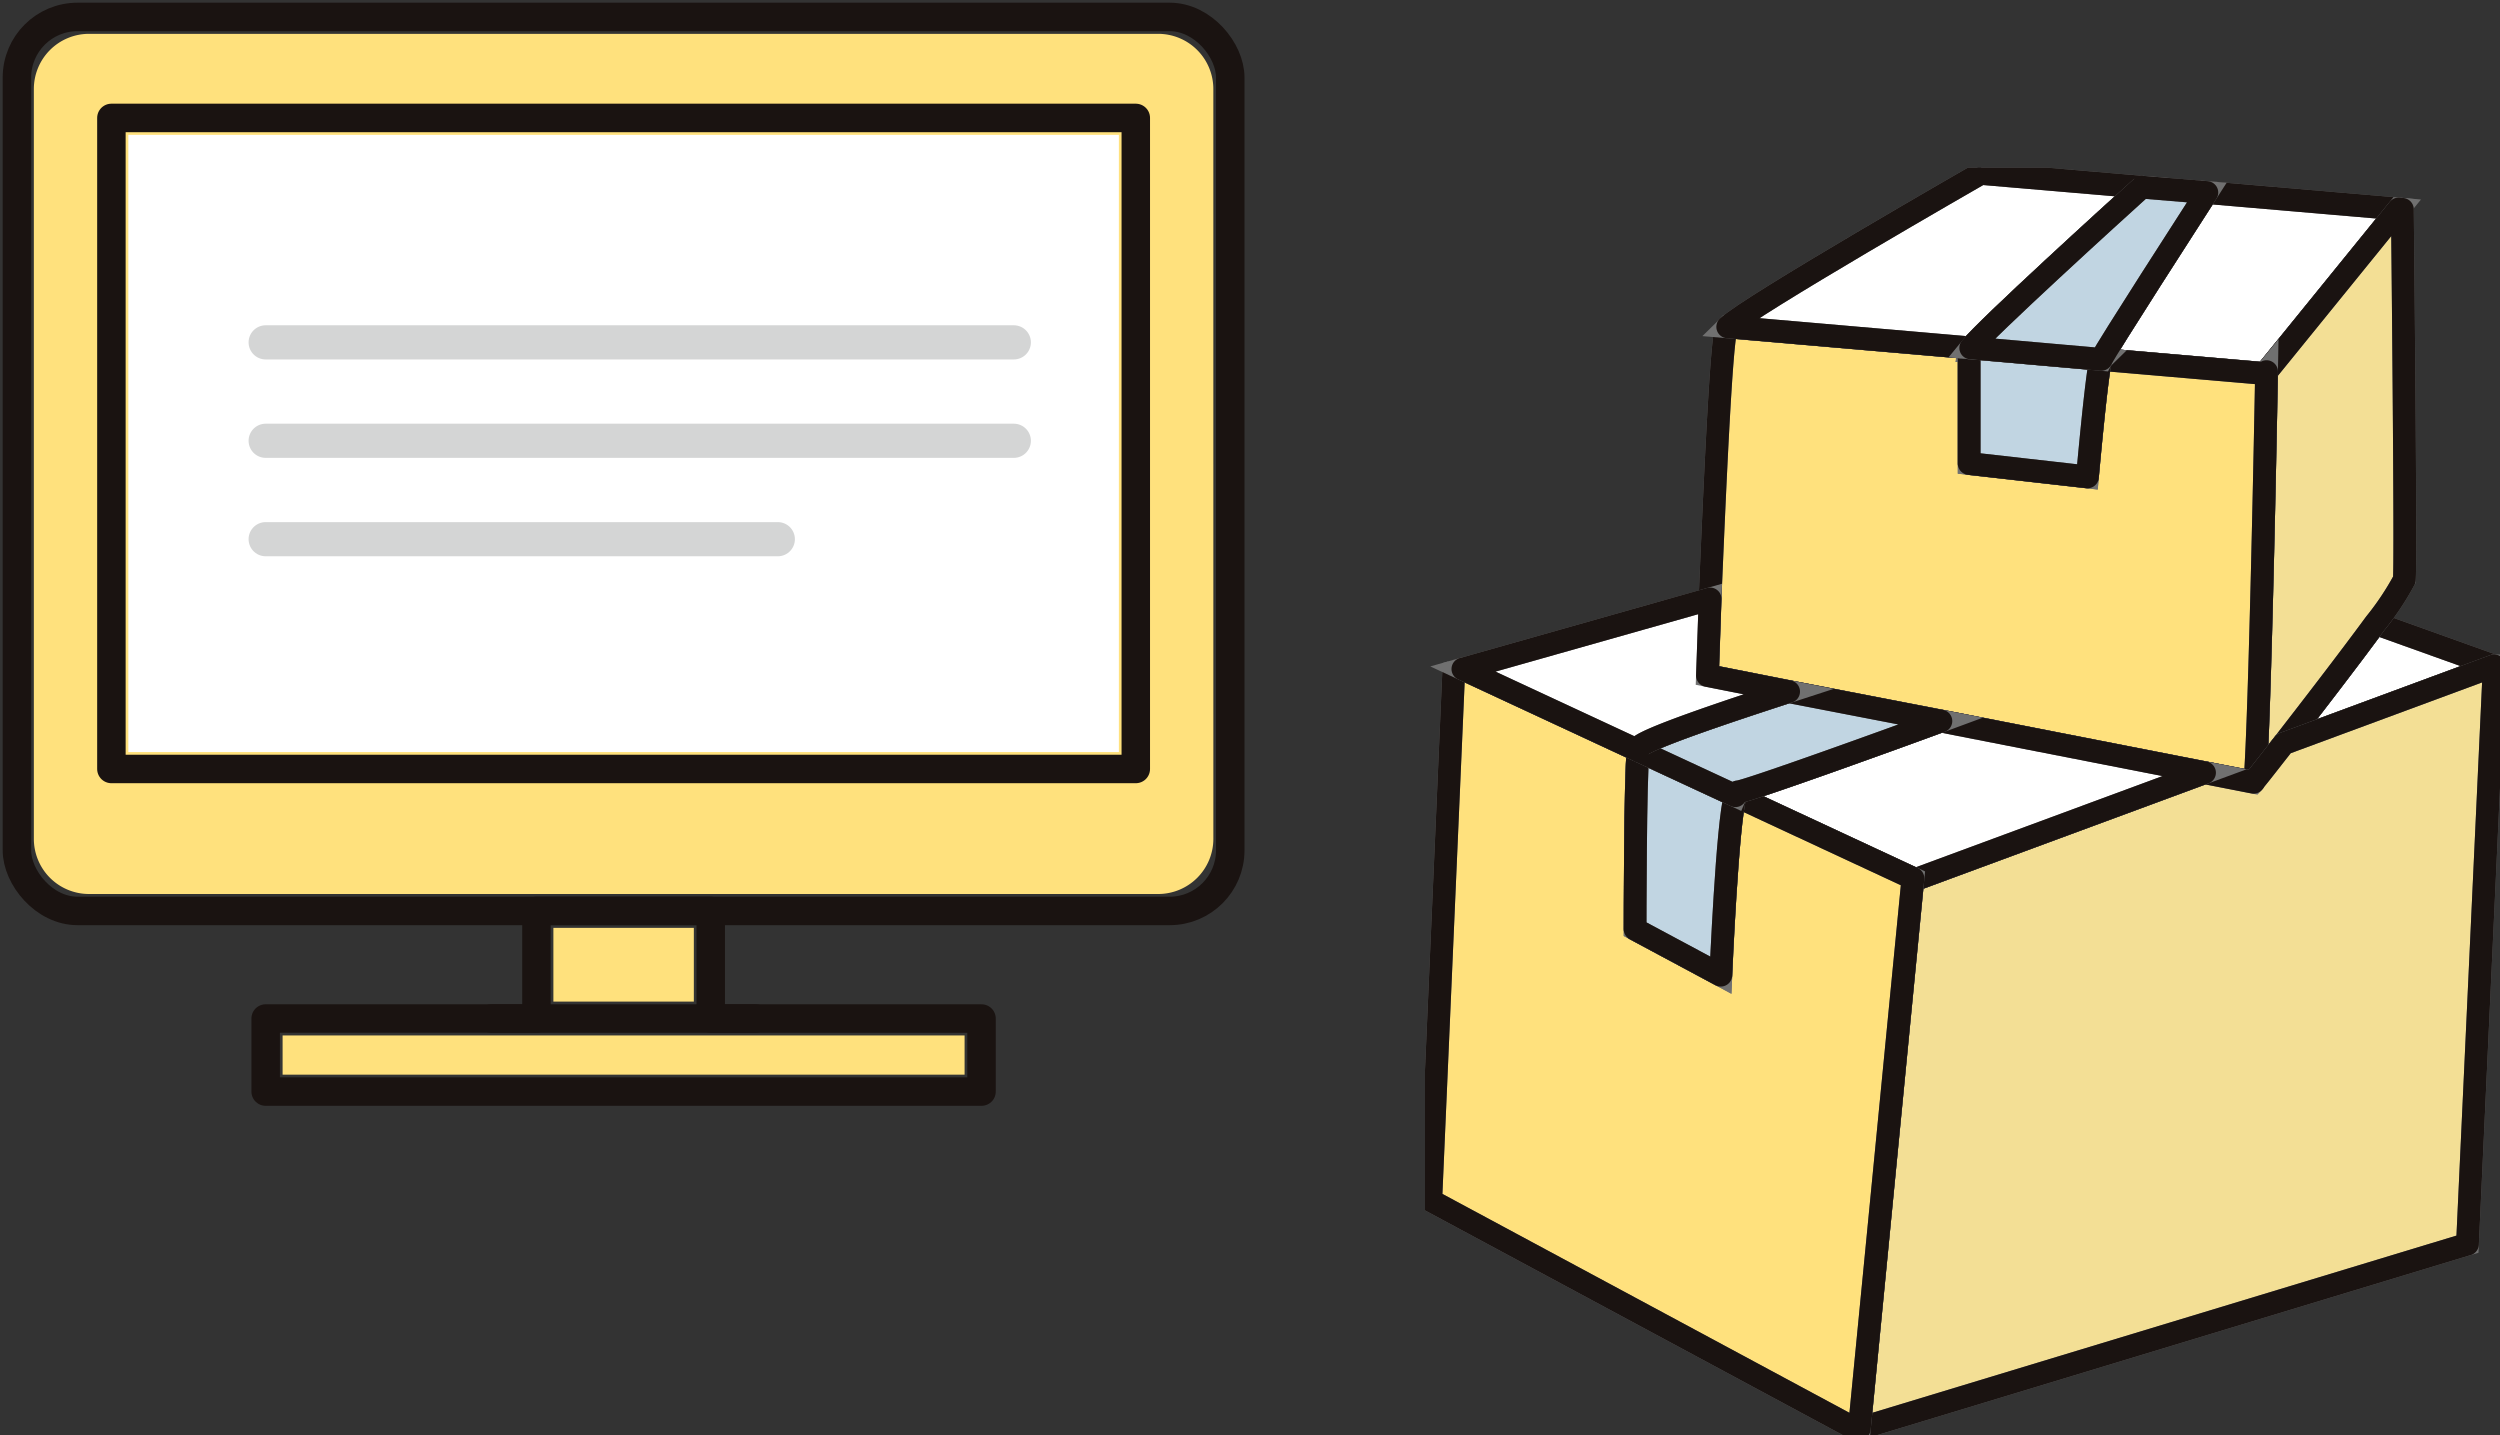 <svg xmlns="http://www.w3.org/2000/svg" width="219.453" height="125.979"><rect width="100%" height="100%" fill="#333333" stroke="none"/><defs><clipPath id="a"><path data-name="長方形 487" fill="none" stroke="#707070" stroke-width="2" d="M0 0h94.366v111.262H0z"/></clipPath><clipPath id="b"><path data-name="長方形 495" fill="none" d="M0 0h109.481v97.305H0z"/></clipPath></defs><g data-name="グループ 328"><g data-name="グループ 326" clip-path="url(#a)" stroke-width="2" transform="translate(125.087 14.717)"><path data-name="パス 1279" d="m93.828 43.74-18.442 6.818c2.317-2.989 5.711-7.388 8.031-10.548Z" fill="#fff" stroke="#707070"/><path data-name="パス 1280" d="m93.828 43.74-18.442 6.818c2.317-2.989 5.711-7.388 8.031-10.548Z" fill="none" stroke="#1a1311" stroke-linecap="round" stroke-linejoin="round"/><path data-name="パス 1281" d="m85.463 3.63-11.59 14.277-.136.168-14.38-1.244c.541-1.11 7.894-12.5 9.272-14.647Z" fill="#fff" stroke="#707070"/><path data-name="パス 1282" d="m85.463 3.63-11.59 14.277-.136.168-14.38-1.244c.541-1.11 7.894-12.5 9.272-14.647Z" fill="none" stroke="#1a1311" stroke-linecap="round" stroke-linejoin="round"/><path data-name="パス 1283" d="M75.386 50.558c-1.244 1.58-2.149 2.756-2.52 3.191.436-5.643.94-31.879 1.008-35.842L85.46 3.63l.336.031s.336 31.344.168 32.52a24.449 24.449 0 0 1-2.551 3.829c-2.32 3.16-5.714 7.559-8.031 10.548" fill="#f3df95" stroke="#707070"/><path data-name="パス 1284" d="M75.386 50.558c-1.244 1.58-2.149 2.756-2.52 3.191.436-5.643.94-31.879 1.008-35.842L85.46 3.63l.336.031s.336 31.344.168 32.52a24.449 24.449 0 0 1-2.551 3.829c-2.317 3.16-5.71 7.559-8.027 10.548Z" fill="none" stroke="#1a1311" stroke-linecap="round" stroke-linejoin="round"/><path data-name="パス 1285" d="M73.874 17.906c-.068 3.963-.572 30.2-1.008 35.842a.786.786 0 0 1-.136.2l-4.3-.84-23.141-4.535-13.373-2.585-7.127-1.409s.1-2.824.234-6.719c.37-8.734.976-22.98 1.446-23.785l.1-.1 21.338 1.848a.416.416 0 0 0-.136.236v9.914l10.38 1.176s.84-9.406 1.178-10.246a.109.109 0 0 1 .032-.068l14.376 1.238Z" fill="#ffe17d" stroke="#707070"/><path data-name="パス 1286" d="M73.874 17.906c-.068 3.963-.572 30.2-1.008 35.842a.786.786 0 0 1-.136.2l-4.3-.84-23.141-4.535-13.373-2.585-7.127-1.409s.1-2.824.234-6.719c.37-8.734.976-22.98 1.446-23.785l.1-.1 21.338 1.848a.416.416 0 0 0-.136.236v9.914l10.38 1.176s.84-9.406 1.178-10.246a.109.109 0 0 1 .032-.068l14.376 1.238Z" fill="none" stroke="#1a1311" stroke-linecap="round" stroke-linejoin="round"/><path data-name="パス 1287" d="M59.329 16.899c-.339.84-1.178 10.246-1.178 10.246l-10.383-1.176v-9.91a.416.416 0 0 1 .136-.236l11.453 1.008a.109.109 0 0 0-.032.068" fill="#c1d5e2" stroke="#707070"/><path data-name="パス 1288" d="M59.329 16.899c-.339.84-1.178 10.246-1.178 10.246l-10.383-1.176v-9.91a.416.416 0 0 1 .136-.236l11.453 1.008a.109.109 0 0 0-.028.068Z" fill="none" stroke="#1a1311" stroke-linecap="round" stroke-linejoin="round"/><path data-name="パス 1289" d="m48.778.504 14.143 1.21c-2.386 2.149-13.605 12.361-15.015 14.109l-21.331-1.847C28.321 12.23 48.775.504 48.775.504" fill="#fff" stroke="#707070"/><path data-name="パス 1290" d="m48.778.504 14.143 1.21c-2.386 2.149-13.605 12.361-15.015 14.109l-21.331-1.847C28.321 12.23 48.778.504 48.778.504Z" fill="none" stroke="#1a1311" stroke-linecap="round" stroke-linejoin="round"/><path data-name="パス 1291" d="m62.922 1.713 5.711.47c-1.378 2.152-8.732 13.537-9.272 14.647l-11.454-1.007c1.409-1.748 12.629-11.96 15.015-14.109" fill="#c1d5e2" stroke="#707070"/><path data-name="パス 1292" d="m62.922 1.713 5.711.47c-1.378 2.152-8.732 13.537-9.272 14.647l-11.454-1.007c1.409-1.748 12.629-11.96 15.015-14.11Z" fill="none" stroke="#1a1311" stroke-linecap="round" stroke-linejoin="round"/><path data-name="パス 1293" d="M72.728 53.952a.786.786 0 0 0 .136-.2c.37-.435 1.276-1.611 2.52-3.191l18.444-6.824h.034l-2.352 50.76-53.382 16.193 4.706-48.306.233.1 25.366-9.375Z" fill="#f3df95" stroke="#707070"/><path data-name="パス 1294" d="M72.728 53.952a.786.786 0 0 0 .136-.2c.37-.435 1.276-1.611 2.52-3.191l18.444-6.824h.034l-2.352 50.76-53.382 16.193 4.706-48.306.233.1 25.366-9.375Z" fill="none" stroke="#1a1311" stroke-linecap="round" stroke-linejoin="round"/><path data-name="パス 1295" d="M27.481 54.791c.706 0 14.078-4.837 17.8-6.215l23.148 4.535-25.366 9.375-.233-.1-15.587-7.259c.1-.236.171-.336.236-.336" fill="#fff" stroke="#707070"/><path data-name="パス 1296" d="M27.481 54.791c.706 0 14.078-4.837 17.8-6.215l23.148 4.535-25.366 9.375-.233-.1-15.587-7.259c.1-.236.173-.336.238-.336Z" fill="none" stroke="#1a1311" stroke-linecap="round" stroke-linejoin="round"/><path data-name="パス 1297" d="M25.969 70.885s.569-13.474 1.276-15.757l15.589 7.257-4.706 48.306-.268.068L.504 90.668l2.018-46.425.806-.233 15.384 7.154c-.267 2.149-.267 15.686-.267 15.686Z" fill="#ffe17d" stroke="#707070"/><path data-name="パス 1298" d="M25.969 70.885s.569-13.474 1.276-15.757l15.589 7.257-4.706 48.306-.268.068L.504 90.668l2.018-46.425.806-.233 15.384 7.154c-.267 2.149-.267 15.686-.267 15.686Z" fill="none" stroke="#1a1311" stroke-linecap="round" stroke-linejoin="round"/><path data-name="パス 1299" d="M18.445 66.85s0-13.537.268-15.686l8.532 3.963c-.706 2.283-1.276 15.757-1.276 15.757Z" fill="#c1d5e2" stroke="#707070"/><path data-name="パス 1300" d="M18.445 66.85s0-13.537.268-15.686l8.532 3.963c-.706 2.283-1.276 15.757-1.276 15.757Z" fill="none" stroke="#1a1311" stroke-linecap="round" stroke-linejoin="round"/><path data-name="パス 1301" d="m31.916 45.991 13.369 2.588c-3.727 1.378-17.1 6.215-17.8 6.215-.066 0-.134.1-.236.336l-8.54-3.966a1.738 1.738 0 0 1 .037-.236c.231-.672 7.892-3.225 13.167-4.939" fill="#c1d5e2" stroke="#707070"/><path data-name="パス 1302" d="m31.916 45.991 13.369 2.588c-3.727 1.378-17.1 6.215-17.8 6.215-.066 0-.134.1-.236.336l-8.54-3.966a1.738 1.738 0 0 1 .037-.236c.234-.672 7.895-3.225 13.17-4.937Z" fill="none" stroke="#1a1311" stroke-linecap="round" stroke-linejoin="round"/><path data-name="パス 1303" d="M18.713 51.165 3.328 44.01l21.7-6.149c-.131 3.895-.233 6.719-.233 6.719l7.123 1.41c-5.275 1.714-12.936 4.267-13.167 4.939a1.733 1.733 0 0 0-.037.236" fill="#fff" stroke="#707070"/><path data-name="パス 1304" d="M18.713 51.165 3.328 44.01l21.7-6.149c-.131 3.895-.233 6.719-.233 6.719l7.123 1.41c-5.275 1.714-12.936 4.267-13.167 4.939a1.733 1.733 0 0 0-.038.236Z" fill="none" stroke="#1a1311" stroke-linecap="round" stroke-linejoin="round"/></g><g data-name="グループ 327" clip-path="url(#b)"><path data-name="パス 1305" d="M106.51 73.64a4.841 4.841 0 0 1-4.836 4.836H7.808a4.841 4.841 0 0 1-4.836-4.836V7.807a4.841 4.841 0 0 1 4.836-4.836h93.864a4.841 4.841 0 0 1 4.836 4.836Z" fill="#ffe17d"/><path data-name="パス 1306" d="M66.341 90.893h18.332v3.442H24.807v-3.442h41.534Z" fill="#ffe17d"/><path data-name="長方形 488" fill="#ffe17d" d="M48.577 81.449h12.329v6.473H48.577z"/><path data-name="長方形 489" fill="#fff" d="M11.265 11.838h86.95v54.178h-86.95z"/><rect data-name="長方形 490" width="106.508" height="78.477" rx="5.319" transform="translate(1.486 1.486)" fill="none" stroke="#1a1311" stroke-linecap="round" stroke-linejoin="round" stroke-width="2.5"/><path data-name="長方形 491" fill="none" stroke="#1a1311" stroke-linecap="round" stroke-linejoin="round" stroke-width="2.5" d="M9.779 10.352h89.922v57.149H9.779z"/><path data-name="パス 1307" d="M62.39 89.408v-9.446h-15.3v9.445H23.32v6.412h62.839v-6.411Z" fill="none" stroke="#1a1311" stroke-linecap="round" stroke-linejoin="round" stroke-width="2.5"/><path data-name="線 37" fill="none" stroke="#1a1311" stroke-linecap="round" stroke-linejoin="round" stroke-width="2.5" d="M66.342 89.408H43.139"/><path data-name="線 38" fill="none" stroke="#d4d5d5" stroke-linecap="round" stroke-linejoin="round" stroke-width="3" d="M23.321 30.053h65.672"/><path data-name="線 39" fill="none" stroke="#d4d5d5" stroke-linecap="round" stroke-linejoin="round" stroke-width="3" d="M23.321 38.692h65.672"/><path data-name="線 40" fill="none" stroke="#d4d5d5" stroke-linecap="round" stroke-linejoin="round" stroke-width="3" d="M23.321 47.331h44.956"/></g></g></svg>